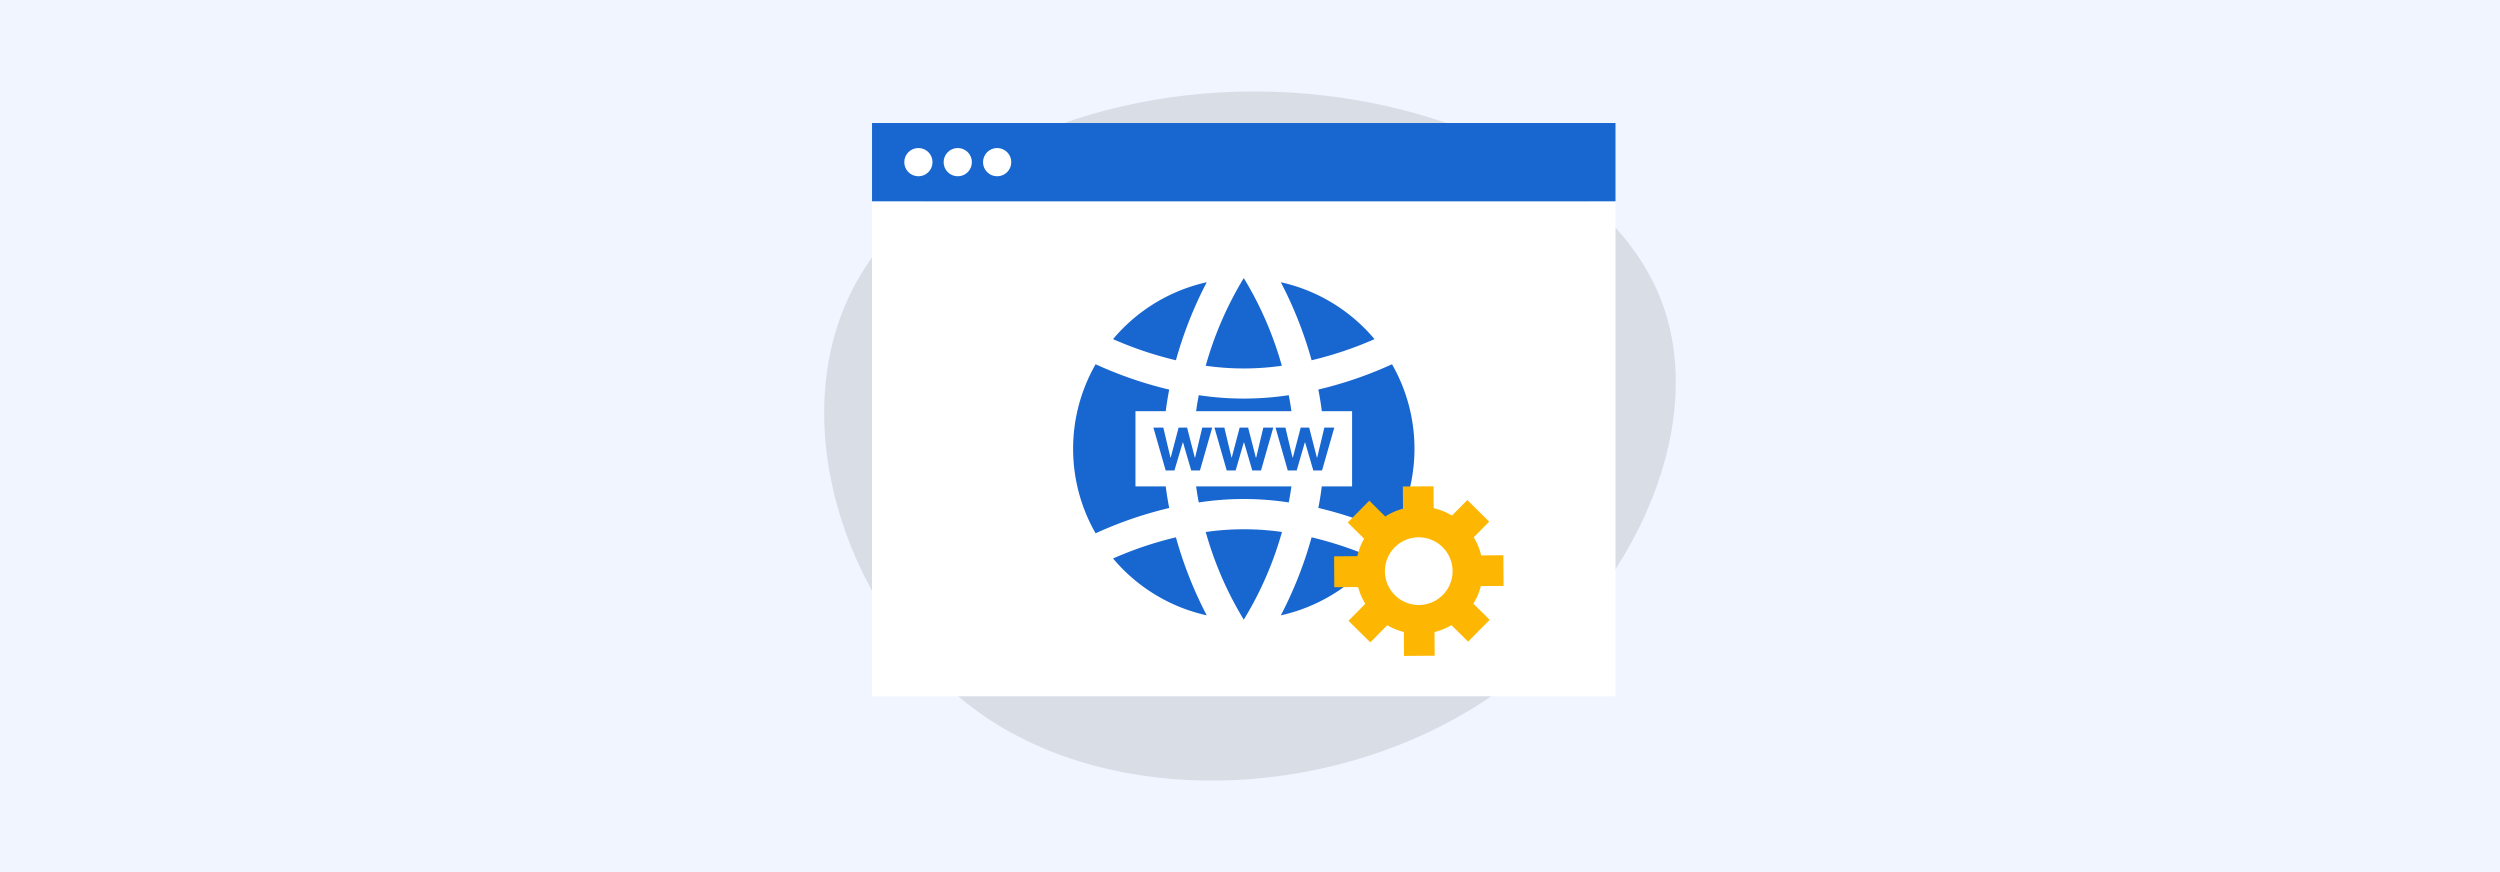 <svg xmlns="http://www.w3.org/2000/svg" viewBox="0 0 860 300"><defs><style>.a{fill:#f0f5ff;}.b{opacity:0.1;}.c{fill:#fff;}.d{fill:#1866d0;}.e{fill:#fdb601;}</style></defs><rect class="a" width="860" height="300"/><path class="b" d="M571.5,103.44c16.94,44.27-10.93,105.12-60.87,137.67-49.71,32.74-121.5,37.39-169,7.27-47.26-30.32-70.45-95.21-51.5-141.91,18.73-46.7,79.6-75,140.9-75C492.58,31.27,554.55,59.16,571.5,103.44Z"/><rect class="c" x="299.98" y="69.25" width="255.75" height="170.28"/><rect class="d" x="299.99" y="42.32" width="255.75" height="26.93" transform="translate(855.72 111.57) rotate(180)"/><circle class="c" cx="315.93" cy="55.78" r="4.86"/><circle class="c" cx="329.47" cy="55.78" r="4.86"/><circle class="c" cx="343.02" cy="55.78" r="4.86"/><path class="d" d="M451.19,184.84a136.5,136.5,0,0,1-10.59,26.84,58.7,58.7,0,0,0,32.23-19.56A125,125,0,0,0,451.19,184.84Z"/><path class="d" d="M404.52,184.84a124.6,124.6,0,0,0-21.63,7.28,58.7,58.7,0,0,0,32.23,19.56A137.05,137.05,0,0,1,404.52,184.84Z"/><path class="d" d="M414.77,183a120.22,120.22,0,0,0,13.09,30.16A120.22,120.22,0,0,0,441,183a92.59,92.59,0,0,0-26.18,0Z"/><path class="d" d="M412.38,135.94a96,96,0,0,0,0,36.9,102.06,102.06,0,0,1,30.95,0,95.46,95.46,0,0,0,0-36.9,102.93,102.93,0,0,1-30.95,0Z"/><path class="d" d="M440.6,97.09a137,137,0,0,1,10.59,26.84,125.93,125.93,0,0,0,21.64-7.27A58.66,58.66,0,0,0,440.6,97.09Z"/><path class="d" d="M478.84,125.31A135.79,135.79,0,0,1,453.51,134a105.72,105.72,0,0,1,0,40.73,135.79,135.79,0,0,1,25.33,8.71,58.48,58.48,0,0,0,0-58.15Z"/><path class="d" d="M376.88,183.46a135.79,135.79,0,0,1,25.33-8.71,105.46,105.46,0,0,1,0-40.73,135.93,135.93,0,0,1-25.32-8.71,58.48,58.48,0,0,0,0,58.15Z"/><path class="d" d="M404.52,123.93a137.57,137.57,0,0,1,10.6-26.84,58.66,58.66,0,0,0-32.23,19.57A125.8,125.8,0,0,0,404.52,123.93Z"/><path class="d" d="M414.77,125.82a92.59,92.59,0,0,0,26.18,0,120.44,120.44,0,0,0-13.09-30.16A120.44,120.44,0,0,0,414.77,125.82Z"/><rect class="c" x="390.6" y="141.45" width="74.52" height="25.87"/><path class="d" d="M401,161.85l-4.23-14.75h3.41l2.44,10.25h.12l2.7-10.25h2.92L411,157.38h.13l2.44-10.28H417l-4.22,14.75h-3l-2.81-9.64h-.11L404,161.85Z"/><path class="d" d="M422,161.85l-4.23-14.75h3.41l2.45,10.25h.11l2.7-10.25h2.92L432,157.38h.14l2.44-10.28H438l-4.22,14.75h-3l-2.81-9.64h-.11l-2.8,9.64Z"/><path class="d" d="M443,161.85l-4.22-14.75h3.4l2.44,10.25h.13l2.69-10.25h2.92L453,157.38h.12l2.45-10.28H459l-4.22,14.75h-3l-2.81-9.64h-.11l-2.8,9.64Z"/><path class="e" d="M509.45,201.61l7.77-.05L517.15,191l-7.62.06a21.77,21.77,0,0,0-2.56-6.23l5.3-5.38L504.76,172l-5.28,5.35a21.23,21.23,0,0,0-6.29-2.53l-.06-7.54-10.55.07.05,7.64a21.79,21.79,0,0,0-6.1,2.68l-5.5-5.44-7.41,7.52,5.64,5.56a21.63,21.63,0,0,0-2.33,6l-8,.06L459,202l8.18-.06a22,22,0,0,0,2.49,5.75l-5.79,5.87,7.51,7.41,5.82-5.9a21.86,21.86,0,0,0,5.71,2.34.07.07,0,0,1,0,0l.06,8.23,10.55-.08-.06-8.13a0,0,0,0,1,0,0,21.54,21.54,0,0,0,5.82-2.38l5.75,5.67,7.41-7.51-5.62-5.54a21.68,21.68,0,0,0,2.57-6Zm-21.39,6.51a11.64,11.64,0,1,1,11.63-11.64A11.64,11.64,0,0,1,488.06,208.12Z"/></svg>